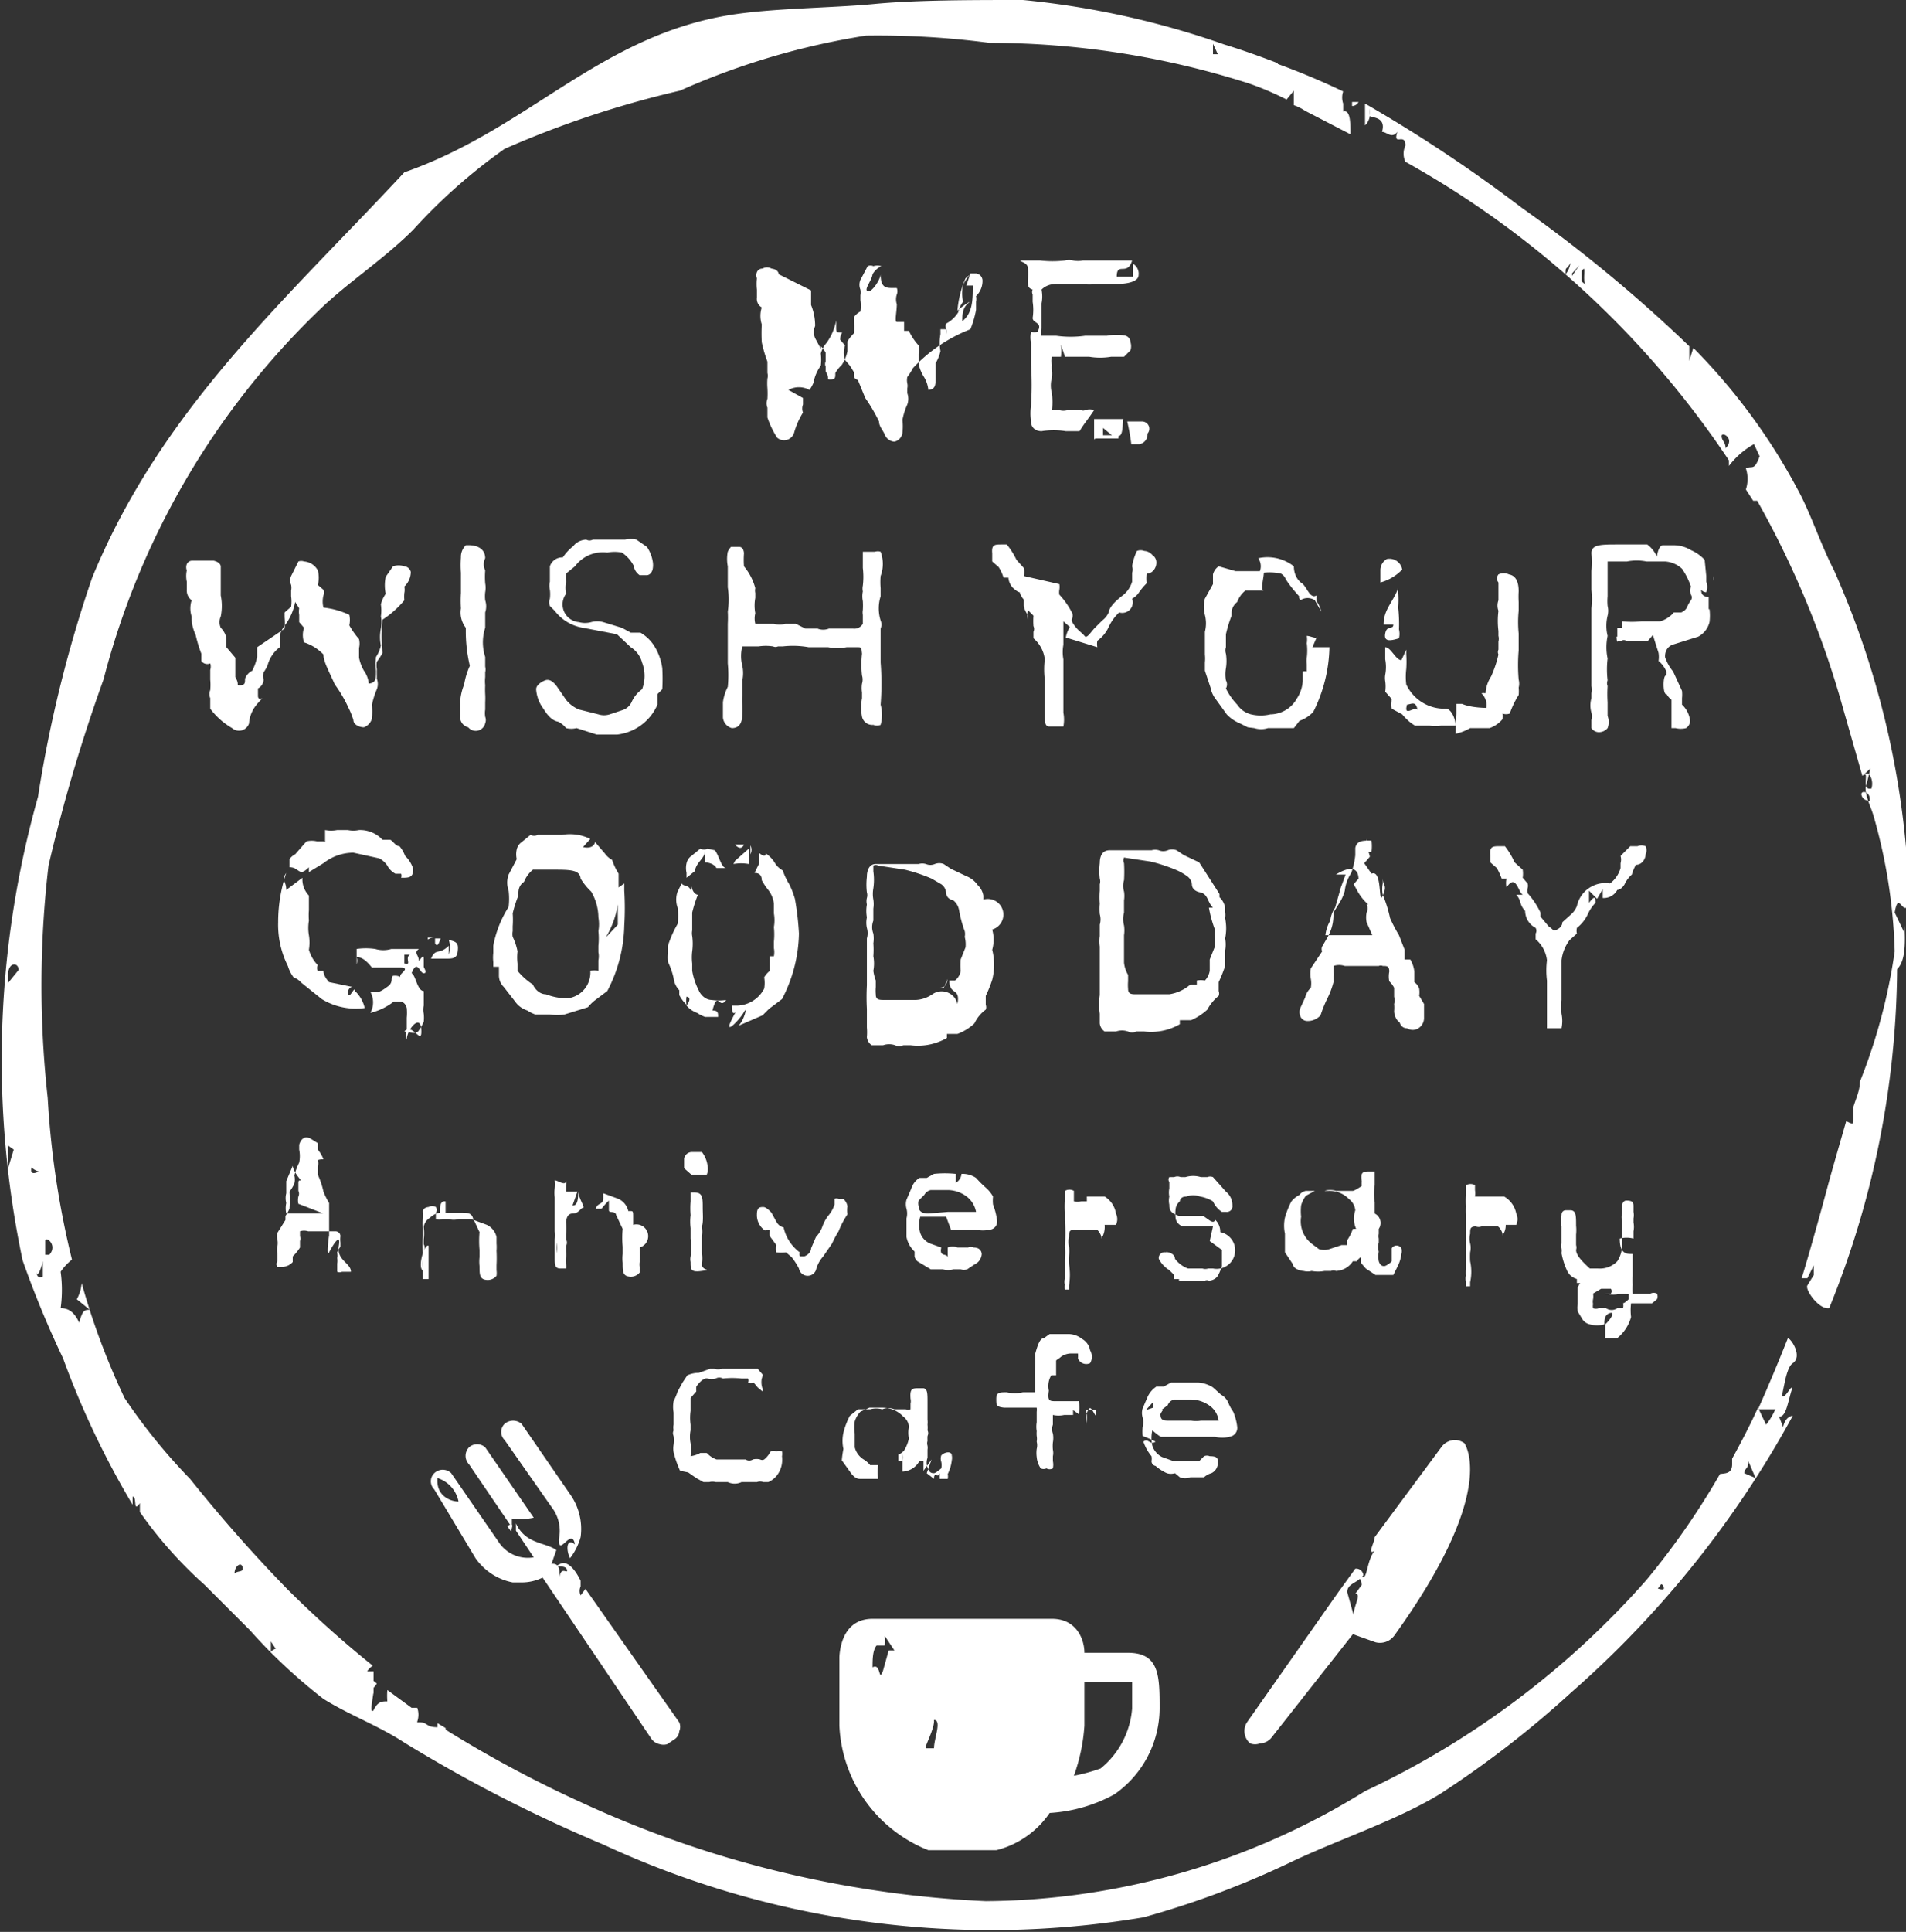 <svg xmlns="http://www.w3.org/2000/svg" viewBox="0 0 23.57 23.88"><rect x="0" y="0" width="23.57" height="23.88" fill="#333333" stroke="none"/><defs><style>.cls-1{fill:#fff;}</style></defs><title>アセット 1</title><g id="レイヤー_2" data-name="レイヤー 2"><g id="レイヤー_1-2" data-name="レイヤー 1"><path class="cls-1" d="M9.63,3.39s0-.06-.09-.07a.11.11,0,0,0-.11,0c-.07,0-.09.07-.07.12a.63.63,0,0,0,0,.14s0,0,0,.1a.12.12,0,0,0,.06.12.34.34,0,0,0,0,.21,2,2,0,0,0,0,.22,1.67,1.67,0,0,0,.07.24s0,0,0,.09,0,0,0,.05a.13.13,0,0,1,0,.07.74.74,0,0,0,0,.12,1.05,1.05,0,0,1,0,.13.15.15,0,0,0,0,.11l0,.12a1.1,1.1,0,0,0,.12.25.13.13,0,0,0,.21-.06.94.94,0,0,1,.11-.25.14.14,0,0,1,0-.1s0,0,0-.08h0l-.18-.1v0a.27.27,0,0,1,.26,0l0,0a.44.44,0,0,0,.05-.09.51.51,0,0,1,.09-.21.61.61,0,0,0,0-.15.33.33,0,0,1,.07-.13.68.68,0,0,0,.12-.28s0,0,0,.07,0,.08.05.08,0,0,0,.09l.06.07a.28.28,0,0,0,0,.18l.06.07h0l.05.08s0,0,0,0h0v0c0,.08,0,.07.05.1l0,0,.09.22a2.06,2.06,0,0,1,.17.29c0,.06.05.11.07.16a.14.14,0,0,0,.12.09h0a.13.13,0,0,0,.1-.11.75.75,0,0,0,0-.16.82.82,0,0,1,.06-.19.21.21,0,0,0,0-.14l0-.06a.14.14,0,0,0,0-.06.19.19,0,0,1,0-.08.72.72,0,0,0,.07-.11A1.92,1.92,0,0,1,12,4.07a1.21,1.21,0,0,0,.07-.24l0-.1a.17.17,0,0,0,0-.07.26.26,0,0,0,.08-.19.09.09,0,0,0-.08-.09H12l-.05.15s.06,0,.08,0,0,0,0,0,0,0,0,0c0,.17,0,.34-.13.44,0-.07,0-.16.07-.22s-.09.05-.13.09a1.27,1.27,0,0,1,.1-.4L12,3.39l0,0a.55.55,0,0,0-.09.13.48.48,0,0,0,0,.21.31.31,0,0,0-.06.13A.39.39,0,0,1,11.7,4a.07.07,0,0,0,0,.06.2.2,0,0,1,0,.07l0-.06,0,0-.07,0s0,0,0,.06a.56.56,0,0,0,0,.21.53.53,0,0,1-.06.15s0,.07,0,.17,0,.15-.09.16a.38.38,0,0,0-.06-.17.51.51,0,0,1-.06-.15l0-.06s0,0,0-.07a.22.22,0,0,0,0-.1.7.7,0,0,1-.12-.18v0s0,0-.06,0l0-.11s-.06,0-.09,0,0-.13,0-.22a.19.19,0,0,1,0-.12.11.11,0,0,0,0-.08l-.05,0c-.08,0-.15,0-.15-.17,0,.06-.11.23-.16.21s.05-.13.06-.21a.24.24,0,0,1,.11-.1.17.17,0,0,0-.1,0,.08.08,0,0,0-.07,0l-.09.17a.16.16,0,0,0,0,.12.2.2,0,0,1,0,.07l0,.06a.5.5,0,0,1,0,.14.23.23,0,0,0-.08.07s0,.05,0,.06l0,0a.82.82,0,0,1,0,.14.49.49,0,0,0-.08.1s0,.07,0,.12a.47.47,0,0,1-.07.17.49.49,0,0,0-.08.1c0,.06,0,.08-.06.08s0,0-.06-.1l0-.06a.07.07,0,0,1,0-.06c0-.07,0-.11,0-.11a.33.33,0,0,0-.06-.08V4.31l-.07-.13a.19.19,0,0,1,0-.15.68.68,0,0,0-.05-.26c0-.09,0-.15,0-.18s0,0,0,0a.11.11,0,0,0,0,0Z"/><path class="cls-1" d="M23.55,11.41l0,.07c0-.06,0-.11,0-.06s0,.06,0,.11l-.12-.25c.05-.29.1.07.18-.11,0,0,0,0,0,0a10.79,10.79,0,0,0-.93-4.12c-.17-.33-.29-.71-.45-1a7.48,7.48,0,0,0-1.29-1.75l-.05.16s0-.12,0-.18a17.9,17.9,0,0,0-2.07-1.71,18.14,18.14,0,0,0-1.94-1.29c0,.09,0,.21,0,.27a.2.2,0,0,0,.06-.12.51.51,0,0,1,0-.09s0,.06,0,.09.21,0,.15.2c.06,0,.12.09.19,0-.06.19.1,0,.1.17a.23.23,0,0,0,0,.2,11.58,11.58,0,0,1,4,3.69v0l0,.07h0a1,1,0,0,1,.31-.27l.07.15c-.07.19-.09.11-.17.15a.42.42,0,0,1,0,.26l.09.14.05,0h0a11.48,11.48,0,0,1,1.06,2.56l.24.84.1-.09-.06.24c0,.12.07.24.1.35h0v0a6.72,6.72,0,0,1,.26,1.67A7,7,0,0,1,23,13.37v0s0,0,0,0v0h0c0,.11-.05.21-.08.31l0,.18c0,.06-.07,0-.09,0-.08.28-.16.55-.23.81s-.21.77-.32,1.13l.07,0,.08-.16,0,.12s-.05.08-.08.13.14.3.27.28l0,0a11.3,11.3,0,0,0,.84-4.19C23.57,11.87,23.56,11.64,23.55,11.41Zm-4.19-8c0-.14,0-.05.06-.16A.28.28,0,0,1,19.36,3.39Zm.08,0,0-.1v.07l.09-.1Zm.12.07,0-.05,0-.08c.07-.1,0,.11.05.17Zm1.78,2.07c0-.09-.05-.1-.05-.16S21.46,5.42,21.34,5.54ZM23.12,9.9s-.08,0-.1-.07S23.14,9.78,23.12,9.9Zm0-.15c-.1,0,0-.24-.08-.16C23.11,9.49,23.18,9.66,23.14,9.75Z"/><path class="cls-1" d="M16.8,1.26l-.08,0,0,.05A.09.09,0,0,0,16.8,1.26Z"/><path class="cls-1" d="M6.1,11.69v.09a.49.49,0,0,0,0,.11l0,.06v0l.07,0v0h0l0,.1a.2.2,0,0,0,.06.15l.14.18a.29.29,0,0,0,.15.11.46.46,0,0,0,.1.05l.18,0a.65.65,0,0,0,.18,0l.29-.09a.59.59,0,0,1,.08-.08l.16-.12a1.81,1.81,0,0,0,.21-.81,3.52,3.52,0,0,0,0-.43l0-.09-.07.05,0-.1,0,0,0-.07a.8.8,0,0,1-.08-.17.28.28,0,0,1-.09-.08l-.12-.14,0,.09v-.11h0c0,.08-.08.1-.15.08l.09-.1h0a.57.57,0,0,0-.35-.05l-.19,0-.11,0a.1.1,0,0,1-.09,0l-.11.09a.15.15,0,0,0-.06.09.27.27,0,0,0,0,.12l-.1.19a.29.29,0,0,0,0,.2.88.88,0,0,1,0,.2A1.36,1.36,0,0,0,6.1,11.69Zm1.54-.51c0,.08,0,.19,0,.25l-.15.16A1.13,1.13,0,0,0,7.64,11.18Zm-1.3.4a.19.19,0,0,1,0-.07s0,0,0-.06a1.1,1.1,0,0,0,0-.16,1.63,1.63,0,0,1,.07-.22c0-.06,0-.12.07-.17a.37.37,0,0,1,.11-.15l.13,0,.11,0c.22,0,.34,0,.35.11a.77.77,0,0,0,.13.16.64.64,0,0,1,.09.32.48.48,0,0,1,0,.17.87.87,0,0,1,0,.18l0,.08a.25.25,0,0,1,0,.1s0,0,0,0V12A.3.3,0,0,0,7.3,12a.32.32,0,0,1-.28.34v0H7a.74.74,0,0,1-.25-.05c-.08,0-.14-.07-.16-.12A.83.83,0,0,1,6.4,12s0-.07,0-.09a.63.63,0,0,1,0-.15h0A.72.72,0,0,0,6.34,11.58Z"/><path class="cls-1" d="M13.39,4.42h0Z"/><path class="cls-1" d="M12.71,3.31a.76.76,0,0,1,0,.15c0,.07,0,.1.06.12s0,0,0,0a.07.07,0,0,0,0,.06l0,.09a.66.66,0,0,1,0,.2c0,.07.13.05.06.17a.12.12,0,0,1-.08,0,.33.33,0,0,0,0,.14c0,.15,0,.23,0,.27a4,4,0,0,1,0,.5.67.67,0,0,0,0,.2c0,.08.06.12.13.12a.92.92,0,0,1,.3,0h.17c.06-.1.1-.14.18-.26a.16.16,0,0,0-.11,0,.06.06,0,0,1-.05,0l-.08,0-.09,0a.18.18,0,0,1-.1,0c-.06,0-.09,0-.09,0a1,1,0,0,0,0-.2.37.37,0,0,1,0-.21s0,0,0,0a.45.45,0,0,0,0-.08.2.2,0,0,1,0-.07.14.14,0,0,1,0-.1l.11,0h0a.76.76,0,0,0,0-.15l.05.15,0-.11a.49.49,0,0,0,0,.11h.13l.17,0a.82.82,0,0,0,.27,0s.07,0,.16,0l.08-.08a.17.17,0,0,0,0-.1s0-.06-.06-.08a.59.59,0,0,0-.23,0h-.27a1.27,1.27,0,0,1-.36,0h-.1s-.07,0-.08,0,0-.06,0-.1,0-.08,0-.15,0-.12,0-.15a.43.43,0,0,0,0-.17.06.06,0,0,1,0,0s.06-.07.18-.07h.22c.05,0,.09,0,.1,0l.06,0a.07.07,0,0,0,.06,0l.18,0c.09,0,.14,0,.15,0s0,0,0,0,.25,0,.25-.11a.14.14,0,0,0-.07-.14v.16s-.11,0-.14,0v0h-.06v0h0c0-.19.13,0,.19-.2h-.21l-.14,0-.13,0-.13,0a.3.3,0,0,1-.12,0,.19.19,0,0,0-.1,0,1.32,1.32,0,0,1-.31,0s-.05,0-.19,0S12.71,3.23,12.71,3.31Z"/><path class="cls-1" d="M13.55,5.42l.15,0h.13V5.39c.06,0,.05-.14.06-.21h-.36c0,.1,0,.18,0,.25Zm.09-.13.11.09-.11,0Z"/><path class="cls-1" d="M14.12,5.21l-.07,0h-.11a2.74,2.74,0,0,1,.05.28l.1,0a.12.12,0,0,0,.1-.13A.09.09,0,0,0,14.12,5.21Z"/><path class="cls-1" d="M12.66,7.12a.22.22,0,0,0,0-.1l-.09-.1a.93.93,0,0,0-.12-.19l-.06,0c-.09,0-.13,0-.12.11l0,.1.08.07a.53.53,0,0,1,.06.13l.06,0a.09.09,0,0,1,0,0,.21.21,0,0,0,.05.12s.06.06.09.06a.21.21,0,0,0,.05.09l0,.08a.27.27,0,0,0,.05.11.05.05,0,0,1,0,0s0,0,0,.06a.37.37,0,0,1,0-.12l.07.07a.89.89,0,0,0,0,.13l0,0v0l0,0a.08.08,0,0,1,0,.07s0,.07,0,.08a.4.4,0,0,1,.14.26,1,1,0,0,0,0,.25c0,.08,0,.2,0,.37s0,.2.05.21h.1c.05,0,.08,0,.08,0a.45.45,0,0,0,0-.17s0-.1,0-.17,0-.24,0-.26,0-.13,0-.23a.49.49,0,0,1,0-.18s0-.21,0-.29l.08.07a.39.39,0,0,0-.05.13h0L13.57,8a.22.22,0,0,1,0-.08l0,0a.42.42,0,0,0,.14-.17.59.59,0,0,1,.13-.18A.13.13,0,0,0,14,7.4a.23.23,0,0,0,.08-.07.77.77,0,0,1,.1-.12.51.51,0,0,1,0-.12c.08,0,.12-.08.12-.13a.11.11,0,0,0-.05-.1.14.14,0,0,0-.1-.05.12.12,0,0,0-.09,0A.66.66,0,0,0,14,7a.12.12,0,0,1,0,.08s0,0,0,0a0,0,0,0,1,0,.05l0,0s0,0,0,.06a.34.34,0,0,1-.13.18c-.1.08-.15.14-.16.2a.25.25,0,0,1-.08.1l-.1.1c-.05.06-.08.1-.1.1s0,0-.07-.06a.44.44,0,0,1-.1-.12,0,0,0,0,1,0,0,0,0,0,0,0,0,0,.05.05,0,0,1,0-.05.08.08,0,0,0,0-.06,1,1,0,0,0-.16-.23.16.16,0,0,1,0-.06.21.21,0,0,0,0-.07Z"/><path class="cls-1" d="M9.2,10.44H9.09s0,0,0,0S9.16,10.53,9.2,10.44Z"/><path class="cls-1" d="M9.07,10.68a.53.53,0,0,1,.19,0l0-.19-.17.15Z"/><path class="cls-1" d="M9.28,10.45h0l0,.11A.12.12,0,0,0,9.28,10.45Z"/><path class="cls-1" d="M8.75,10.49v0l0,0a.1.1,0,0,1-.09,0l-.11.09a.15.15,0,0,0-.06.09.27.27,0,0,0,0,.12l0,.06.1-.08v-.13l0,.16c0-.14.13-.18.13-.29s0,0,0,.05l0-.06,0,.16s.1,0,.14.07l.12,0,0,0c-.06,0-.09-.16-.14-.22Z"/><path class="cls-1" d="M9.43,12.55l.08-.08.16-.12a1.81,1.81,0,0,0,.21-.81,3.52,3.52,0,0,0-.05-.43,1.08,1.08,0,0,0-.07-.18.8.8,0,0,1-.08-.17.28.28,0,0,1-.09-.08.37.37,0,0,0-.12-.13s0,0,0,0v0c0,.06-.08,0-.07,0s0,0,.06,0l-.07,0h0s0,0,0,0h0c0,.11,0,.14,0,.12l-.06.12q.09,0,.09.09A.77.77,0,0,0,9.5,11a.34.34,0,0,1,.07.17s0,0,0,.12h0v0a.48.48,0,0,1,0,.17.87.87,0,0,1,0,.18l0,.08a.25.25,0,0,1,0,.1s0,0-.05,0V12a.3.3,0,0,0-.07.08.42.42,0,0,1,0,.14.39.39,0,0,1-.33.21H9.05c0,.22.11-.05,0,.17s.1,0,.15-.09,0,.11-.07.17Z"/><path class="cls-1" d="M8.26,11.69v.09a.49.49,0,0,0,0,.11.88.88,0,0,1,.07.2.26.26,0,0,0,.07.15l0,.06h0s0,0,0-.06,0,.06,0,.06h0a.47.47,0,0,0,.09.12h0a.31.31,0,0,1,0-.1s.08,0,0,.11h0a.31.31,0,0,0,.13.09.46.46,0,0,0,.1.05h.16c0-.05,0-.08-.07-.08.07-.26.08,0,.17-.13a.58.58,0,0,1-.18,0c-.08,0-.14-.07-.16-.12A.83.83,0,0,1,8.56,12s0-.07,0-.09a.63.63,0,0,1,0-.15h0a.72.72,0,0,0,0-.19.19.19,0,0,1,0-.07l0-.06s0-.09,0-.16a1.63,1.63,0,0,1,.07-.22v0s-.06,0-.08-.11l0,.12c0-.15-.09-.1-.12-.15l-.05.1a.29.29,0,0,0,0,.2.88.88,0,0,1,0,.2A1.36,1.36,0,0,0,8.26,11.69Z"/><path class="cls-1" d="M11.67,12.21l-.07,0v0c.05,0,.1,0,.12-.11h0Z"/><path class="cls-1" d="M12.16,11.12s0,0,0,0,0,0,0,0,0,0,0-.05l0,0a.08.08,0,0,0,0,0l0,0a.23.23,0,0,0-.07-.13.31.31,0,0,0-.14-.11l-.19-.09-.09-.06a.15.15,0,0,0-.11,0,.14.14,0,0,1-.11,0,.16.16,0,0,0-.09,0l-.27,0-.26,0c-.07,0-.11.06-.11.16a.81.81,0,0,0,0,.19.12.12,0,0,1,0,.07.17.17,0,0,0,0,.08.46.46,0,0,0,0,.16.31.31,0,0,0,0,.13.23.23,0,0,1,0,.13c0,.09,0,.14,0,.14v.13l0,.09s0,0,0,.09,0,.12,0,.13a2.74,2.74,0,0,0,0,.29v.23a.68.68,0,0,1,0,.12.14.14,0,0,0,.06.1h.14a.23.23,0,0,1,.15,0,.11.11,0,0,0,.1,0l.09,0a.72.72,0,0,0,.45-.09s0,0,0-.05h.13a.63.63,0,0,0,.21-.13.44.44,0,0,1,.14-.17.08.08,0,0,0,0-.06,0,0,0,0,1,0-.06l0-.05a1.62,1.62,0,0,0,.08-.2.76.76,0,0,0,0-.37.46.46,0,0,0,0-.25A.11.11,0,0,0,12.16,11.12Zm-.22.59-.06.15a.78.78,0,0,0,0,.14.19.19,0,0,1-.07.12l-.07,0c0,.19.14.08.1.29a.2.2,0,0,0-.31-.12v0a.4.4,0,0,1-.2.07l-.39,0c-.07,0-.11,0-.11-.07a.51.51,0,0,1,0-.09l0-.08A.57.57,0,0,1,10.8,12a.48.48,0,0,0,0-.18,1.1,1.1,0,0,0,0-.16.41.41,0,0,0,0-.12.22.22,0,0,1,0-.16c0-.09,0-.13,0-.15a.36.36,0,0,0,0-.11.39.39,0,0,1,0-.14.73.73,0,0,0,0-.21V10.7a.06.06,0,0,1,.06,0l.33.05a2.08,2.08,0,0,1,.33.11l.12.07a.14.14,0,0,1,.06.11s0,.07.09.09a.2.2,0,0,1,.07.12,1.48,1.48,0,0,0,.07.26.15.15,0,0,1,0,.07A.37.37,0,0,1,11.94,11.71Z"/><path class="cls-1" d="M9.72,15.48s0,0,.07.06a.85.85,0,0,1,.09.14.11.11,0,0,0,.11.09.11.11,0,0,0,.1-.07.4.4,0,0,1,.09-.17l.11-.16a1.2,1.2,0,0,1,.08-.15,1.08,1.08,0,0,1,.11-.21l0,0a.34.34,0,0,1,0-.1.05.05,0,0,0,0,0,.16.16,0,0,0-.05-.09l-.06,0a.05.05,0,0,0-.05,0s0,.06,0,.07,0,0,0,0h0a.42.42,0,0,1-.08.14.5.5,0,0,0-.07.13.36.36,0,0,1-.08.13l-.06.14c0,.06-.07.1-.09.1s0,0-.05,0l0,0a.08.08,0,0,1,0-.05s0,0,0,0a.52.52,0,0,1-.2-.31h0v0h0s-.05,0-.09-.07l-.06-.11s-.06-.07-.1-.07-.08,0-.08.09a.23.23,0,0,0,.1.2.07.07,0,0,1,.06,0,.23.23,0,0,0,0,.07l.08.11,0,0,0,0a.25.25,0,0,0,0,.09A.49.49,0,0,0,9.72,15.48Z"/><path class="cls-1" d="M14.83,10.66l-.19-.09-.09-.06a.15.15,0,0,0-.11,0,.14.14,0,0,1-.11,0,.16.16,0,0,0-.09,0l-.27,0-.25,0c-.08,0-.12.06-.12.16a.81.81,0,0,0,0,.19.12.12,0,0,1,0,.07l0,.08a1,1,0,0,0,0,.16.72.72,0,0,0,0,.13.23.23,0,0,1,0,.13v.14a.49.49,0,0,0,0,.13l0,.09s0,0,0,.09,0,.12,0,.13,0,.16,0,.29a.84.84,0,0,0,0,.23v.12a.14.14,0,0,0,.06.1h.14a.23.23,0,0,1,.15,0,.11.11,0,0,0,.1,0l.1,0a.71.71,0,0,0,.44-.09l0-.05h.14a.73.73,0,0,0,.2-.13.55.55,0,0,1,.14-.17.08.08,0,0,0,0-.06s0-.05,0-.06,0,0,0-.05a1.62,1.62,0,0,0,.08-.2s0-.07,0-.11,0,0,0-.08,0,0,0,0v0s0,0,0,0a.4.4,0,0,0,0-.15.61.61,0,0,0,0-.25.25.25,0,0,0,0-.08s0,0,0,0,0,0,0,0,0,0,0-.05a0,0,0,0,1,0,0,.05.05,0,0,0,0,0l0,0a.23.23,0,0,0-.07-.13l0,0s0,0,0,.07,0,0,0,.06a.18.18,0,0,0,0-.06c0-.06,0-.07,0-.11Zm.12.56a1.48,1.48,0,0,0,.07.26.14.14,0,0,1,0,.07.41.41,0,0,1,0,.16l-.06.15c0,.05,0,.1,0,.14a.23.23,0,0,1-.06.12.26.26,0,0,0-.1,0l0,.05-.08,0a.52.52,0,0,1-.26.12l-.4,0c-.07,0-.11,0-.11-.07a.51.51,0,0,1,0-.09l0-.08a.37.37,0,0,1-.05-.15s0-.09,0-.18,0-.09,0-.16a.41.41,0,0,0,0-.12.3.3,0,0,1,0-.16c0-.09,0-.13,0-.15a.36.36,0,0,0,0-.11.23.23,0,0,1,0-.14,1.77,1.77,0,0,0,0-.21.08.08,0,0,1,0-.07s0,0,0,0l.33.05a2.08,2.08,0,0,1,.33.11.75.75,0,0,1,.12.07.14.14,0,0,1,.06.11s0,.07.1.09S14.93,11.15,15,11.22Z"/><path class="cls-1" d="M11.76,15.2h.06l.13,0h.12a.39.39,0,0,0,.17,0,.1.1,0,0,0,.09-.11.8.8,0,0,0-.05-.2.46.46,0,0,1,0-.1.44.44,0,0,0-.09-.11,1.29,1.29,0,0,1-.12-.12.3.3,0,0,0-.18-.05h0a.14.14,0,0,1-.07.11l0-.11a1.32,1.32,0,0,0-.27,0l-.09.05-.09,0a.24.24,0,0,0-.1.13l-.06.14a.2.2,0,0,0,0,.11.23.23,0,0,1,0,.12s0,.1,0,.23a.33.33,0,0,0,.1.18s0,0,0,.06a.1.1,0,0,0,.05.07l.15.09h.1l.05,0a.23.23,0,0,0,.13,0s0,0,0,0h.09a.13.13,0,0,0,.08,0l.09-.06h0l0,0a.15.15,0,0,0,.09-.13s0-.08-.1-.08a.1.1,0,0,0-.07,0l-.06,0,0,0s-.05,0-.07,0a.16.16,0,0,0-.12,0s0,0,0,.13c0-.07-.11,0-.08-.13h0l0,0-.14-.05a.22.22,0,0,1-.12-.13.36.36,0,0,1,0-.2s0,0,0,0l.06,0h.19v0l0,0h.07v0Zm-.28-.2q-.12,0-.12-.09a.13.13,0,0,1,0-.07l.07-.07a.12.12,0,0,1,.08-.06l.1,0h.12a.4.4,0,0,1,.21.07.31.31,0,0,1,.13.2s0,0,0,0l0,0h-.22c-.07,0-.11,0-.13,0Z"/><path class="cls-1" d="M13.66,15.14c.07,0,.12,0,.14,0a.16.16,0,0,0,0-.14.3.3,0,0,0-.14-.21l-.08,0s0,0,0,0h-.14s0,0,0,.06l-.07,0a.18.18,0,0,1-.09,0s0,0,0,0l0,0s0,0,0,0l0,.08s0-.14,0-.21,0,0,0,0h0s0,0,0,0l0,0v0s0,0,0,0a.11.11,0,0,0-.11,0s0,.06,0,.13a.72.72,0,0,0,0,.13v.1a2.73,2.73,0,0,1,0,.32,1.16,1.16,0,0,1,0,.17v.24a.09.09,0,0,0,0,.07.15.15,0,0,0,0,.06l.05,0s0,0,0,0a0,0,0,0,0,0,0v-.05a.84.84,0,0,0,0-.26.06.06,0,0,1,0,0,.89.89,0,0,1,0-.11.54.54,0,0,0,0-.11.24.24,0,0,1,0-.12c0-.06,0-.09.07-.09a.11.11,0,0,0,.07,0l.07,0c.06,0,.11,0,.13,0s.07.08.06.11A.27.27,0,0,0,13.66,15.14Z"/><path class="cls-1" d="M16.13,7.54h0v0Z"/><path class="cls-1" d="M15.51,9a.28.28,0,0,0,.17,0L16,9l.07-.09a.43.43,0,0,0,.17-.11,1.85,1.85,0,0,0,.2-.8l-.21,0,.06-.14c0,.05-.08,0-.13,0a.28.28,0,0,1,0,.09.74.74,0,0,1,0,.18.34.34,0,0,0,0,.08s0,.05,0,.09a.1.1,0,0,0-.05,0v.12l0,0a.44.44,0,0,1-.07.21h0a.38.38,0,0,1-.33.2.52.52,0,0,1-.24,0,.29.29,0,0,1-.17-.12.8.8,0,0,1-.14-.2.1.1,0,0,0,0-.1.42.42,0,0,1,0-.15h0a.58.58,0,0,0,0-.18.12.12,0,0,1,0-.08l0,0s0-.09,0-.16a1.64,1.64,0,0,1,.07-.23c0-.06,0-.11.07-.17a.32.32,0,0,1,.1-.14l.14,0,.09,0c-.05,0,0-.15,0-.24h-.14l-.11,0h-.1L15.07,7A.17.17,0,0,0,15,7.1l0,.12-.1.18a.38.38,0,0,0,0,.2.42.42,0,0,1,0,.21v.28a.46.46,0,0,1,0,.1v.1l.07.21a.34.34,0,0,0,.07.15l.13.18a.46.46,0,0,0,.16.11l.1.05Zm-.6-.95V7.84h0Z"/><path class="cls-1" d="M15.56,7.09h0a.66.66,0,0,1,.28,0v0a.13.13,0,0,1,.06.07s.05.08.13.17,0,0,.05.09a.16.16,0,0,1,.18,0l0,0,.08.14,0,0a.38.38,0,0,0-.06-.13l0-.07c-.08.05-.12-.11-.18-.15S16,7.09,16,7a.53.53,0,0,0-.44-.1s.07.09,0,.2Z"/><path class="cls-1" d="M17.94,8.81s.07,0,.12,0h-.12Z"/><path class="cls-1" d="M17.15,6.91h0a.16.16,0,0,0-.08.13v.08s0,0,0,.08a.59.59,0,0,0,.27-.16,0,0,0,0,0,0,0A.16.16,0,0,0,17.15,6.91Z"/><path class="cls-1" d="M17.29,7.51a1.19,1.19,0,0,0,0-.19s0,0,0-.05h0a0,0,0,0,1,0,0c-.06.17-.18.26-.18.45h.12c0,.07-.08,0-.1.11s.07.09.17.06,0,0,0,0a.23.23,0,0,0,0-.11A1.8,1.8,0,0,0,17.29,7.51Z"/><path class="cls-1" d="M17.39,8.46a.78.78,0,0,1,0-.19,1.3,1.3,0,0,0,0-.18s0,0,0-.06l-.06.13c-.07,0-.13-.16-.2-.16V8h0l0,.15a.5.5,0,0,1,0,.19.25.25,0,0,0,0,.08.46.46,0,0,1,0,.13l.08.09a.41.41,0,0,0,0,.08.33.33,0,0,0,0-.06.33.33,0,0,0,0,.1h0l.13.07s.07.09.16.14l0,0,0,0h0l.18,0a.43.43,0,0,0,.14,0H18c0-.09-.06-.22-.13-.21v0A.52.52,0,0,1,17.39,8.46Zm0,.25c.06,0,.12-.06.14.07C17.51,8.71,17.35,8.88,17.4,8.71Z"/><path class="cls-1" d="M18.18,9h.15l.09,0a.36.36,0,0,0,.16-.11l0,0a.35.35,0,0,0,0-.07.13.13,0,0,0,.09,0,1.13,1.13,0,0,1,.11-.23.46.46,0,0,0,0-.09.2.2,0,0,0,0-.1,2.09,2.09,0,0,1,0-.36l0-.21s0,0,0,0a.1.1,0,0,0,0,0,1.41,1.41,0,0,1,0-.28s0-.06,0-.11a1.05,1.05,0,0,1,0-.13q0-.19-.12-.21a.15.15,0,0,0-.13,0,.08.08,0,0,0,0,.1v.22s0,0,0,0,0,0,0,0a.19.19,0,0,0,0,.13,1,1,0,0,0,0,.25,0,0,0,0,1,0,.06.14.14,0,0,1,0,.07l0,.1s0,0,0,0a.07.07,0,0,0,0,.06l0,0a.08.08,0,0,1,0,0,1.38,1.38,0,0,1-.09.27.44.44,0,0,0-.07.21.1.1,0,0,0-.05,0,.2.2,0,0,1,.06.18s-.19,0-.3-.05l-.07,0h0c0,.08,0,.11,0,.12L18,9.07A.62.62,0,0,0,18.18,9Z"/><path class="cls-1" d="M16.9,10.48l0-.11a.1.1,0,0,0,0,0,.32.32,0,0,0,0,.13h0l0,.12a.53.53,0,0,1,0-.13h0a.42.42,0,0,0,0,.16s0-.09,0-.12l.06,0h0a.53.53,0,0,0,0-.14c-.11,0-.18,0-.2.09l0,0s0,0,0,0,0,0,0,.09a.91.91,0,0,1-.05.22.49.49,0,0,0-.08.22.53.53,0,0,1-.06.14l-.08.13c0,.07,0,.17-.07.3l-.07.12a.07.07,0,0,0,0,.06s0,0,0,0l-.14.21a.39.39,0,0,0,0,.13.31.31,0,0,1,0,.11.24.24,0,0,0-.07.12l-.06.13a.13.13,0,0,0,0,.1.09.09,0,0,0,.08.06.21.21,0,0,0,.17-.07,1.6,1.6,0,0,1,.08-.2,1,1,0,0,0,.08-.21l0-.07s0,0,0,0a.09.09,0,0,0,0-.05s0,0,0,0l0,0s0,0,0-.08a.22.22,0,0,1,.14,0l.15,0h.19l0,0,.11,0H17l.05,0h0a.06.06,0,0,1,.05,0c.05,0,.08,0,.08.07a.3.3,0,0,0,0,.12.28.28,0,0,1,.06.08c0,.06,0,.1,0,.11a.18.18,0,0,1,0,.09.51.51,0,0,1,0,.09s0,.09.07.14a.09.09,0,0,0,.09.07.13.13,0,0,0,.14,0,.15.15,0,0,0,.07-.12s0,0,0-.07,0-.1,0-.11l-.06-.1a.29.29,0,0,0,0-.09.16.16,0,0,0-.06-.08s0-.05,0-.13a.37.37,0,0,0-.05-.15v0l-.07,0s0-.09,0-.12l-.07-.18a1.9,1.9,0,0,1-.11-.21,1.7,1.7,0,0,0-.09-.29.34.34,0,0,1,0-.14l0-.07c0,.11.06.08,0,.22s0-.33-.14-.27v0s-.06-.09-.09-.13l.07-.08A.37.37,0,0,0,16.9,10.48Zm0,.7a.11.11,0,0,1,0,.1.29.29,0,0,0,0,.12l.07.16s0,0,0,0h-.42l-.08,0-.08,0a.46.46,0,0,1,.06-.18.35.35,0,0,1,.06-.16l.06-.21h0V11l0,0,.07-.19h-.12c.1-.06.27-.14.28.05l-.06.07,0,0s0,0,.05.09A.6.6,0,0,0,16.92,11.18Z"/><path class="cls-1" d="M19.5,11.2a.28.28,0,0,1-.08.11l-.1.09c0,.07-.08.1-.1.1s0,0-.07-.05l-.1-.12s0,0,0,0a.05.05,0,0,0,0,0,0,0,0,0,1,0-.05.08.08,0,0,0,0,0,1,1,0,0,0-.16-.24.16.16,0,0,1,0-.06.09.09,0,0,0,0-.06l-.06-.07a.33.33,0,0,0,0-.1l-.1-.09a.94.94,0,0,0-.12-.2h-.06c-.09,0-.13,0-.12.11l0,.09.08.07a.87.87,0,0,1,.06.13l.06,0a.09.09,0,0,1,0,0,.25.25,0,0,0,0,.11c.13-.2.15.12.22.09l-.1,0,0,0a.21.21,0,0,1,.05.09.24.24,0,0,0,.06.11s0,0,0,0a.24.24,0,0,0,.13.21.07.07,0,0,1,0,.07s0,.06,0,.07a.4.4,0,0,1,.14.26,1,1,0,0,0,0,.25c0,.08,0,.21,0,.37s0,.2,0,.22h.18a.45.45,0,0,0,0-.18,1.08,1.08,0,0,1,0-.17c0-.15,0-.24,0-.26s0-.13,0-.23a.51.51,0,0,1,.1-.25s0,0,.09-.08a.15.15,0,0,1,0-.07l0,0a.47.47,0,0,0,.14-.18.48.48,0,0,1,.09-.13c0-.05,0-.11-.08,0l0-.15.1.1.07-.12s0,0,0,.11A.19.19,0,0,0,20,11s.05,0,.09-.07a.36.36,0,0,1,.09-.12.51.51,0,0,1,.05-.12c.08,0,.12-.08.12-.13a.12.12,0,0,0,0-.1.13.13,0,0,0-.1,0l-.09,0-.12.12a.16.16,0,0,1,0,.09.05.05,0,0,0,0,0s0,0,0,0l0,0s0,0,0,.06a.36.36,0,0,1-.13.19A.36.36,0,0,0,19.5,11.2Z"/><path class="cls-1" d="M15,15.68l-.06,0a.11.11,0,0,1-.07,0l-.18,0a.36.36,0,0,1-.16-.12c0-.06-.08-.09-.12-.08a.07.07,0,0,0-.08.08s0,0,0,0a.35.35,0,0,0,.13.14l.06.06v0l0,.05.06,0a.31.31,0,0,0,0-.08s0,.05,0,.1h.27s0,0,0,0l.05,0a.06.06,0,0,1,.05,0s.07,0,.11-.06a.61.61,0,0,0,.05-.12l0,0a.08.08,0,0,0,0,0v-.09s0,0,0-.05a.11.11,0,0,1,0,0v-.06l-.15-.11L15,15.16s-.06,0-.06,0l-.08,0s-.07,0-.08,0h-.07l-.08,0a.13.13,0,0,1-.09-.09.43.43,0,0,1,0-.14.15.15,0,0,1,.05-.08s0-.06.08-.06a.25.25,0,0,1,.17,0,.46.46,0,0,1,.16.06.3.3,0,0,0,.11.13h.05a.07.07,0,0,0,.08-.08.21.21,0,0,0-.08-.17L15,14.55a.09.09,0,0,0-.07,0h-.08a.32.32,0,0,0-.19,0l-.06,0a.1.1,0,0,0-.08,0l-.06,0a.05.05,0,0,0,0,.06s0,0,0,0l0,0s0,0,0,.08a.25.25,0,0,0,0,.1.23.23,0,0,0,0,.1l0,0h0c0,.05,0,.1.12.14l.05,0,.07,0h.08s0,0,0,0h.1s0,0,.07.05.07,0,.08,0a.2.2,0,0,1,.06.15A.16.16,0,0,1,15,15.68Z"/><path class="cls-1" d="M18.62,15.14c.07,0,.11,0,.13,0a.16.16,0,0,0,0-.14.31.31,0,0,0-.15-.21l-.08,0s0,0,0,0h-.15l-.13,0s0,0,0,0l0,0s0,0,0,0a.28.28,0,0,0,0-.08s0,0,0-.06,0,0,0,0,0,0,0,0a.11.11,0,0,0-.11,0s0,.06,0,.13a.72.72,0,0,0,0,.13.77.77,0,0,0,0,.1v.17l0,0s0,.05,0,.06v.45a.38.38,0,0,0,0,.08.09.09,0,0,0,0,.07l0,.06.05,0s0,0,0,0a0,0,0,0,0,0,0v-.05a.61.61,0,0,0,0-.26.06.06,0,0,1,0,0,.89.89,0,0,1,0-.11.23.23,0,0,0,0-.11.24.24,0,0,1,0-.12c0-.06,0-.09.07-.09a.1.1,0,0,0,.07,0l.07,0c.07,0,.11,0,.13,0s.07.08.06.11A.21.21,0,0,0,18.62,15.14Z"/><path class="cls-1" d="M15.46,21.55a.17.17,0,0,0,.12,0,.19.19,0,0,0,.15-.08l1-1.27.28.1a.22.22,0,0,0,.23-.08c1.24-1.72.91-2.31.87-2.38A.21.21,0,0,0,18,17.8a.21.21,0,0,0-.17.08L17,19c0,.06-.1.23,0,.17-.1.11-.09.37-.16.32s0,.05,0,.1l-.08.11c.1,0-.08.23,0,.34l-.1-.36c0-.11.13-.11.2-.21a.09.09,0,0,0-.1-.08l-.13.18v0l-.08.11h0l-1.13,1.61A.2.2,0,0,0,15.46,21.55Z"/><path class="cls-1" d="M19.85,16.54h.06l0,0,0,0,.09,0a.51.51,0,0,0,.17-.26.68.68,0,0,1,0-.17h.12l.05,0h.09l.06-.05a.08.08,0,0,0,0-.07.09.09,0,0,0-.08,0h-.22a.45.45,0,0,1,0-.11.54.54,0,0,1,0-.11.08.08,0,0,0,0,0,.11.11,0,0,1,0,0V15.5c-.08,0-.16,0-.16-.19a.33.33,0,0,1,.17,0s0,0,0,0v-.09a.28.28,0,0,0,0-.11s0,0,0-.05a.19.19,0,0,0,0-.08s0,0,0-.06v0c0-.05,0-.08-.09-.08h0s-.05,0-.05.07,0,.08,0,.09a.14.14,0,0,0,0,.09v.1l0,.21a.38.38,0,0,1-.06.19.3.3,0,0,1-.24.09l-.1,0c-.11-.1-.17-.17-.17-.23a.08.08,0,0,0,0,0,0,0,0,0,1,0,0,.1.1,0,0,0,0-.06v-.13a.53.53,0,0,0,0-.11c0-.12,0-.18-.06-.19h-.07s-.05,0-.05.06a.66.66,0,0,0,0,.14l0,.06v.15a.18.18,0,0,0,0,.06.18.18,0,0,1,0,.06.9.9,0,0,0,.07.22.19.19,0,0,0,.12.1s0,0,0,0,0,.05,0,.05h0s0,0,0,0l0,0h0l.05,0h.18l.09,0h0s.06-.06.1,0v0a.08.08,0,0,1,0,.07.05.05,0,0,1,0,.06h0l-.08,0h0A.45.45,0,0,0,20,16a.36.36,0,0,1,.14,0v.06a.08.08,0,0,1,0,0s-.05.05-.07.05v0a.1.1,0,0,1,0,.06l-.07,0a.12.12,0,0,1-.14,0h-.09a.09.09,0,0,1-.07,0,.11.11,0,0,1,0-.05.14.14,0,0,1,0-.06.2.2,0,0,0,0-.07l.1-.06.09,0,.09,0h0a.44.44,0,0,1,0-.15h-.15l-.19,0a.23.23,0,0,0-.13.14l0,.05s0,0,0,.06v.09a.24.24,0,0,0,0,.09l.06.1a.15.15,0,0,0,.09.06.34.34,0,0,0,.18,0h0c0-.05,0-.12.07-.14s0,.09-.06.14Z"/><path class="cls-1" d="M22.11,16.54c-.12.3-.24.59-.37.88.06,0,.13,0,.22,0s.09-.49.21-.57S22.16,16.56,22.11,16.54Z"/><path class="cls-1" d="M22.16,17.17c0-.09-.13.24-.14,0a.85.85,0,0,1-.18.44l-.1-.21c-.1.22-.21.43-.32.63l0,.07c0,.12-.09.11-.15.12a9.33,9.33,0,0,1-.91,1.31,10.69,10.69,0,0,1-3.48,2.61,9,9,0,0,1-4.69,1.36,13.35,13.35,0,0,1-5-1.22,14.68,14.68,0,0,1-1.68-.9l0,.07a.27.27,0,0,0,0-.09l-.1-.06h0v.05c-.16,0-.11-.07-.25-.06l0-.14,0,0a.89.89,0,0,0,0,.13.26.26,0,0,0,0-.17l-.07,0s0,0,0,0v0l-.3-.22a.89.89,0,0,0,0,.14c-.06,0-.12,0-.17.11h0c-.06.06,0-.18,0-.25s0,0,0,0a.11.11,0,0,0,0,.05,0,0,0,0,1,0-.05c0-.08,0-.19,0-.16v-.07l-.08,0a.22.22,0,0,1,.07-.07,13.3,13.3,0,0,1-1.05-.94l0,0v0c-.41-.42-.81-.87-1.21-1.37a7.13,7.13,0,0,1-.81-1,8.86,8.86,0,0,1-.53-1.42.49.49,0,0,1-.06.2l.16.13c-.06,0-.09,0-.13.16-.06-.13-.13-.18-.23-.18a1.64,1.64,0,0,0,0-.45.67.67,0,0,1,.14-.15,11,11,0,0,1-.3-2h0A12.66,12.66,0,0,1,.6,10.7a20.62,20.62,0,0,1,.68-2.3A9.72,9.72,0,0,1,3.94,3.84c.36-.35.8-.63,1.17-1a6.91,6.91,0,0,1,1.13-1,12.27,12.27,0,0,1,2.17-.72,9.11,9.11,0,0,1,2.3-.68,10.57,10.57,0,0,1,1.53.09,10.54,10.54,0,0,1,3.2.5,3.67,3.67,0,0,1,.47.2L16,1.12v.15L16,1.3a.61.61,0,0,1,.14.07h0l.56.29c0-.14,0-.31-.09-.28l0,.15,0-.25,0,0a.23.23,0,0,1,0-.15A9.06,9.06,0,0,0,15.8.79l0,.12,0,0V.78c-.21-.08-.43-.16-.66-.23A10.57,10.57,0,0,0,12.65,0C12,0,11.32,0,10.8.05S9.53.1,9,.19C7.4.46,6.52,1.6,5,2.13,3.53,3.71,2,5.05,1.14,7.14A15.79,15.79,0,0,0,.47,9.85a12,12,0,0,0-.19,5.73,12.37,12.37,0,0,0,.5,1.21,10.65,10.65,0,0,0,.86,1.81v-.1c.06,0,0,.21.09.08l0,.11a5.23,5.23,0,0,0,.8.9l.56.56h0v0A6.73,6.73,0,0,0,4,21c.32.2.68.33,1,.54A18.11,18.11,0,0,0,7.46,22.8a11.39,11.39,0,0,0,6.68.9A11,11,0,0,0,16,23c.6-.28,1.27-.5,1.8-.82a12.37,12.37,0,0,0,1.63-1.26,12.51,12.51,0,0,0,2.74-3.42s-.09,0-.12.14L22,17.51l0,0C22.09,17.52,22.11,17.32,22.16,17.17ZM15.06.67H15V.54ZM.1,14.44c0-.08,0-.26,0-.28l.07.05Zm0-2.29c0-.05,0-.11,0-.1,0-.16.13-.16.13-.06Zm.46,3.36c0-.09,0-.1,0-.17S.72,15.39.61,15.51ZM.39,14.43a.2.2,0,0,0,.09.05S.36,14.55.39,14.43Zm.06,1.25c0,.16.06,0,.08-.09v.19C.49,15.79.45,15.81.45,15.68Zm2.34,3.69s0,0,0,0a.48.48,0,0,0,0-.12Zm.11.08c0-.09.08-.15.1-.08S2.94,19.41,2.9,19.45Zm.45,1,0-.16.06.09S3.37,20.39,3.35,20.42Zm17.13-.79c.06-.06.06-.11.09-.05S20.52,19.64,20.48,19.63Zm1.09-1.45c0-.06.06-.06.05-.15l.09.21Z"/><path class="cls-1" d="M21.19,7.18h0a.18.18,0,0,0,0-.06s0,0,0,.06Z"/><path class="cls-1" d="M21.08,6.92a.5.5,0,0,0-.17-.12.41.41,0,0,0-.2-.06l-.15,0h0s-.05,0-.07.14a.39.39,0,0,0-.12-.15h-.1l-.25,0c-.23,0-.34,0-.34.11v0a1.09,1.09,0,0,1,0,.22v.23a.87.87,0,0,1,0,.23c0,.12,0,.2,0,.24s0,.2,0,.36,0,.27,0,.36a.2.2,0,0,1,0,.09s0,0,0,.06a.08.08,0,0,1,0,0,.32.32,0,0,0,0,.18.14.14,0,0,1,0,.09V9l0,0,0,0a.11.11,0,0,0,.1.05.14.14,0,0,0,.1-.05.21.21,0,0,0,0-.15c0-.13,0-.18,0-.17a1.57,1.57,0,0,1,0-.2.09.09,0,0,1,0-.07h0a0,0,0,0,1,0,0h0a1.14,1.14,0,0,1,0-.27h0a.68.68,0,0,1,0-.28.07.07,0,0,1,0,0,.52.52,0,0,1,0-.25.24.24,0,0,0,0-.12.68.68,0,0,1,0-.12V6.94l.24,0a.62.62,0,0,1,.24,0l.23,0a.34.34,0,0,1,.21.09.87.87,0,0,1,.11.22h0s.07,0,.09,0-.06,0-.09,0v0a.17.17,0,0,0,0,.1.06.06,0,0,1,0,.07.41.41,0,0,0-.05.09.13.13,0,0,1-.07.06l-.09,0a.36.36,0,0,1-.17.11h-.23a1.15,1.15,0,0,1-.24,0,.32.32,0,0,1,0,.08H20v.16s0,0,.05,0h0a.06.06,0,0,1,.06,0l.12,0h.08l.07,0h0l.06-.07.07.22h0a.33.33,0,0,1,0,.1h0v0a.33.33,0,0,1,.1.14.3.3,0,0,0,0,.11s0-.05,0-.05l0,.07,0,0a.35.35,0,0,1,0,.06h0s.05-.12,0-.15-.05.25,0,.23l0,0s0,0,0,0a.22.22,0,0,0,.06.07V9l0-.07V9l.05,0a.27.27,0,0,0,.13,0,.11.11,0,0,0,.05-.09.32.32,0,0,0-.1-.2s0,0,0-.08a.46.46,0,0,0,0-.09l-.11-.24a.55.55,0,0,1-.1-.18q0-.11.09-.15L21,7.87a.28.28,0,0,0,.14-.18.63.63,0,0,0,0-.16s-.05,0-.07,0v.23l0-.12,0-.09v0a.11.11,0,0,1,.06,0s0,0,0-.07,0,0,0,0,0-.06,0-.18l0,.08s-.08,0-.09-.06,0,0,.06,0a.18.18,0,0,0,0-.13s0,0,0-.07ZM19.72,8.35l0-.18v0l0,.18Zm.05-.26V8l0,0Z"/><path class="cls-1" d="M20.07,7.87s-.06,0-.08,0C20,8,20,7.89,20.07,7.87Z"/><path class="cls-1" d="M8.75,14.41a.35.35,0,0,0-.07-.17H8.55a.1.1,0,0,0-.09.08c0,.07,0,.11,0,.12l.09.08h.13s0,0,.06,0A.19.19,0,0,0,8.75,14.41Z"/><path class="cls-1" d="M8.69,14.93c0-.12,0-.19-.1-.19l-.05,0s0,.05,0,.11a1.06,1.06,0,0,0,0,.17.67.67,0,0,0,0,.16v.13a.79.79,0,0,1,0,.22.17.17,0,0,0,0,.07c0,.09,0,.13.14.11s0,0,0-.08a.49.49,0,0,0,0-.15s0-.1,0-.19a.39.39,0,0,0,0-.13C8.7,15.1,8.69,15,8.69,14.93Z"/><path class="cls-1" d="M16.73,14.72l-.07,0-.14,0a.22.22,0,0,0-.14,0l-.15,0s0,0-.08,0a.12.12,0,0,0-.08.05.31.31,0,0,0-.1.08,1,1,0,0,0-.08.2.47.47,0,0,0,0,.2c0,.07,0,.14,0,.23l.1.15c0,.05.09.08.13.08a.19.19,0,0,0,.1,0,.41.41,0,0,0,.16,0l.08,0a.08.08,0,0,1,.06,0,.26.26,0,0,0,.21-.12l.05,0a.12.12,0,0,1,.05-.05s0,0,0,.07l.06.07.12.08s.07,0,.14,0,0,0,0,0h.08l.05-.1a.47.47,0,0,0,.05-.16.14.14,0,0,0,0-.07.07.07,0,0,0-.12,0s0,0,0,.08,0,.07,0,.08-.07.06-.09.06-.05,0-.07-.06a.35.35,0,0,1,0-.12.18.18,0,0,1,0-.11v0l0-.05a.14.14,0,0,1,0-.06l0-.06A.13.13,0,0,0,17,15l0-.08s0-.05,0-.06a.63.63,0,0,1,0-.21c0-.1,0-.16,0-.17h-.05c-.09,0-.13,0-.11.12a.35.35,0,0,0,0,.06S16.75,14.72,16.73,14.72Zm0,.47,0,0a.08.08,0,0,0,0,0,.61.61,0,0,1-.07.14l0,.06s0,0-.07,0l-.15.05a.21.21,0,0,1-.13,0l-.08-.06a.35.35,0,0,1-.14-.34.63.63,0,0,1,0-.14.33.33,0,0,1,.06-.12l.11-.06.17,0a.33.33,0,0,1,.25.1.2.2,0,0,1,.08.14A.32.32,0,0,0,16.77,15.19Z"/><path class="cls-1" d="M2.6,8.2a.13.13,0,0,1,0,.08s0,.06,0,.12a.69.69,0,0,1,0,.13.13.13,0,0,0,0,.1l0,.13A.89.89,0,0,0,2.87,9a.13.13,0,0,0,.21-.06s0-.13.11-.25,0,0,0-.09,0,0,0-.09a.13.13,0,0,0,.07-.11.16.16,0,0,1,0-.09.44.44,0,0,0,.05-.09A.41.41,0,0,1,3.46,8s0,0,0-.15a.42.42,0,0,1,.07-.13.68.68,0,0,0,.12-.28s0,0,.05.08a.21.21,0,0,0,0,.08s0,0,0,.09l.06.07a.28.28,0,0,0,0,.18A.58.58,0,0,1,4,8.09c0,.09.07.21.14.37a1.62,1.62,0,0,1,.17.29.94.94,0,0,1,.06.15c0,.06.08.09.13.09h0a.16.16,0,0,0,.1-.11,1,1,0,0,0,0-.17,1,1,0,0,1,.06-.19.18.18,0,0,0,0-.13l0-.06,0-.06a.28.28,0,0,1,0-.09.72.72,0,0,0,.07-.11,1.92,1.92,0,0,1,0-.41A1.21,1.21,0,0,0,5,7.42a.46.46,0,0,1,0-.09.19.19,0,0,0,0-.08.25.25,0,0,0,.08-.18A.09.09,0,0,0,5,7a.22.22,0,0,0-.14,0l-.09.13a.51.51,0,0,0,0,.21.4.4,0,0,0-.06.13.5.5,0,0,1,0,.15.06.06,0,0,0,0,0,.36.36,0,0,1,0,.15.53.53,0,0,0,0,.21.42.42,0,0,1-.06.14.63.63,0,0,0,0,.17c0,.1,0,.15-.09.16a.32.32,0,0,0-.06-.16.54.54,0,0,1-.06-.16l0-.06s0,0,0-.06a.24.24,0,0,0,0-.11,1,1,0,0,1-.12-.17.31.31,0,0,0,0-.13A1,1,0,0,0,4,7.51a.3.3,0,0,1,0-.15.09.09,0,0,0,0-.07l-.07-.06a.35.35,0,0,0,0-.18.21.21,0,0,0-.17-.11.1.1,0,0,0-.07,0l-.09.18a.14.14,0,0,0,0,.11.17.17,0,0,1,0,.07s0,.06,0,.07a.45.45,0,0,1,0,.13l-.08.07s0,0,0,.06a.05.05,0,0,1,0,0,.76.76,0,0,1,0,.14L3.18,8s0,.06,0,.12a.7.7,0,0,1-.06.17.18.18,0,0,0-.09.1c0,.05,0,.08-.06.08s0,0-.06-.1l0-.06s0,0,0-.07,0-.1,0-.11L2.8,8v-.1s0-.07-.07-.14a.17.17,0,0,1,0-.14.65.65,0,0,0,0-.26c0-.1,0-.16,0-.19s0,0,0,0l0,0V7s0-.05-.09-.07H2.38c-.07,0-.09.07-.07.12a.33.33,0,0,0,0,.14s0,.06,0,.1a.15.15,0,0,0,.06.13.32.32,0,0,0,0,.2c0,.05,0,.12.05.23a1.64,1.64,0,0,0,.07.23s0,0,0,.09A.09.09,0,0,0,2.6,8.2Z"/><path class="cls-1" d="M5.69,8.69v.17a.13.13,0,0,0,.1.13A.12.12,0,0,0,6,8.94a.11.11,0,0,0,0-.08.29.29,0,0,1,0-.09s0,0,0-.09a.84.84,0,0,0,0-.1,1,1,0,0,1,0-.11.44.44,0,0,1,0-.1l0-.06a.14.14,0,0,0,0-.07s0-.06,0-.12a.58.58,0,0,1,0-.36s0-.11,0-.19a.24.24,0,0,0,0-.15.44.44,0,0,1,0-.1.3.3,0,0,0,0-.11,1,1,0,0,1,0-.16A.17.17,0,0,1,6,6.9c0-.11-.09-.17-.24-.16a.2.2,0,0,0-.06.15,1.28,1.28,0,0,0,0,.19c0,.06,0,.14,0,.25a1.52,1.52,0,0,0,0,.19.31.31,0,0,0,.06.24l0,.06,0,0a1.87,1.87,0,0,0,.05.41.89.89,0,0,0-.07.23A.67.67,0,0,0,5.69,8.69Z"/><path class="cls-1" d="M7.81,8.68a.19.19,0,0,1-.12.1l-.15.05a.23.23,0,0,1-.14,0l-.24-.06A.4.4,0,0,1,7,8.65l-.11-.16c-.05-.07-.1-.1-.15-.08s-.11.06-.11.11a.45.45,0,0,0,.09.24c.06.1.12.15.18.16A.27.27,0,0,1,7,9a.27.27,0,0,0,.13,0l.25.08.25,0a.62.62,0,0,0,.5-.37l0-.13.06-.06a2.32,2.32,0,0,0,0-.26A.7.7,0,0,0,8.1,8a.5.5,0,0,0-.18-.18l-.12,0-.11-.06-.23-.07a.28.28,0,0,0-.15,0,.28.28,0,0,1-.15,0A.22.22,0,0,1,7,7.34a.4.4,0,0,1,0-.15.46.46,0,0,1,0-.1L7.11,7a.43.43,0,0,1,.4-.17.48.48,0,0,1,.18,0A.44.44,0,0,1,7.84,7s0,.06.07.11l.09,0,0,0s.05,0,.07-.07a.26.26,0,0,0,0-.11A.45.45,0,0,0,8,6.76l-.13-.09a.33.33,0,0,0-.14,0l-.08,0-.09,0,0,0-.11,0-.12,0,0,0a.08.08,0,0,1-.08,0s-.1,0-.16.08a.6.6,0,0,0-.13.14A.16.16,0,0,0,6.8,7s0,0,0,0,0,.1,0,.19a.22.22,0,0,0,0,.1.45.45,0,0,1,0,.11.12.12,0,0,0,0,.09l.06.06a.55.55,0,0,0,.35.21l.42.08L7.8,8a.32.32,0,0,1,.14.19.46.46,0,0,1,0,.33A.38.38,0,0,0,7.81,8.68Z"/><path class="cls-1" d="M8.94,8.68v.19A.15.15,0,0,0,9.05,9h0c.09,0,.13-.06.13-.18a.89.89,0,0,0,0-.11.52.52,0,0,1,0-.11s0-.1,0-.19a.44.44,0,0,0,0-.18.47.47,0,0,1,0-.24h.2a.6.6,0,0,1,.18,0,.07.07,0,0,0,.06,0h.06A1.11,1.11,0,0,1,10,8l.11,0h.13a.62.62,0,0,0,.23,0s.05,0,.12,0,.06,0,.07.08a1.2,1.2,0,0,0,0,.27.17.17,0,0,1,0,.1.36.36,0,0,0,0,.11l0,.07a.63.63,0,0,0,0,.23.13.13,0,0,0,.14.1.12.12,0,0,0,.09,0,.48.48,0,0,0,0-.25,3.36,3.36,0,0,0,0-.52V8l0-.12,0-.11a.13.13,0,0,0,0-.1.5.5,0,0,1,0-.3l0-.1a.86.86,0,0,1,0-.15.43.43,0,0,0,0-.3.11.11,0,0,0-.07,0l-.08,0-.07,0s0,.07,0,.2a.93.93,0,0,1,0,.22.17.17,0,0,0,0,.07.3.3,0,0,0,0,.12.89.89,0,0,1,0,.11l0,0a.18.18,0,0,0,0,.06c0,.06,0,.09,0,.11a.12.12,0,0,1-.12.06l-.15,0-.15,0h0a.19.19,0,0,1-.14,0l-.15,0-.12-.06-.13,0a.23.23,0,0,1-.14,0l-.13,0c-.06,0-.09,0-.1,0a.27.27,0,0,1,0-.13.53.53,0,0,1,0-.19v0l0-.06a.14.14,0,0,1,0-.06.08.08,0,0,1,0,0A.7.7,0,0,0,9.2,7a1.1,1.1,0,0,1,0-.16s0-.08-.06-.08l-.1,0A.23.23,0,0,0,9,6.82.46.46,0,0,0,9,7v.26a1,1,0,0,1,0,.3,1.39,1.39,0,0,1,0,.15C9,7.79,9,8,9,8.2a1.55,1.55,0,0,1,0,.29A.6.6,0,0,0,8.94,8.68Z"/><path class="cls-1" d="M5.45,11.6H5.38v.06C5.41,11.72,5.43,11.65,5.45,11.6Z"/><path class="cls-1" d="M4.69,10.61a.27.27,0,0,1,.1.09.24.24,0,0,0,.1.1l.07,0a.07.07,0,0,1,0,.05s0,0,0,0h0c.1,0,.15,0,.15-.11a.38.38,0,0,0-.1-.16.4.4,0,0,0-.07-.12c-.05,0-.09-.08-.12-.08s0,0-.09,0a.38.38,0,0,0-.29-.12.34.34,0,0,1-.14,0l-.13,0a.39.39,0,0,1-.15,0h0l0,.15L4,10.4l-.08,0a.28.28,0,0,0-.13,0l-.14.16a.19.19,0,0,0-.07.06v.1c.13,0,.11.13.24,0v.06l0,0L4,10.67a.6.6,0,0,1,.37-.13v0Z"/><path class="cls-1" d="M5.29,11.59c0,.05,0,0,.08,0H5.29Z"/><path class="cls-1" d="M4.39,12.25c0-.07-.06.08-.08.05s0-.1.05-.1h0l-.29-.06S4,12.07,4,12l-.07,0,0,.17c0-.05,0-.05,0-.09s0-.06,0-.08h0a.07.07,0,0,1,0-.07.45.45,0,0,1-.11-.19.54.54,0,0,0,0-.18.54.54,0,0,1,0-.18.83.83,0,0,1,0-.13l0-.11s0,0,0-.07a.29.29,0,0,1-.08-.22L3.54,11c0-.12-.07-.11,0-.21h0l0,0a1.9,1.9,0,0,0-.1.61,1.13,1.13,0,0,0,.12.54.45.45,0,0,0,.07.14.26.26,0,0,1,.1.07l.25.2a.81.81,0,0,0,.53.11A.41.41,0,0,0,4.39,12.25Z"/><path class="cls-1" d="M5.33,11.85H5.5c.1,0,.15,0,.16-.09s0-.12-.11-.14h0a.28.28,0,0,1,0,.18v-.11C5.43,11.81,5.39,11.71,5.33,11.85Z"/><path class="cls-1" d="M5,12.75a.09.09,0,0,0,.05,0,.11.11,0,0,0,.12,0,.75.75,0,0,0,.07-.12.07.07,0,0,0,0,0,.46.46,0,0,0,0-.1.22.22,0,0,1,0-.1.11.11,0,0,1,0,0v-.18c-.08,0-.1-.2-.15-.22.07-.18.1,0,.15,0s0-.07,0-.08l0,0h0s0,0,0-.07,0-.08-.06,0a0,0,0,0,1,0,0v0c0-.08-.07-.1,0-.15H5.15v0H5.08l-.24,0a.35.35,0,0,1-.2,0,.8.8,0,0,0-.23,0s0,0,0,.07v.07s0,.05,0,.05h0a.14.14,0,0,0,0-.09c.08,0,.14.07.19.13h.13s.09,0,.22,0,0,.07,0,.1,0,0-.07,0,0,.07-.08.13-.12.08-.15.07H4.58l0,0a.27.27,0,0,1,0,.26.76.76,0,0,0,.29-.14l.08,0s.06,0,.08.08a.62.62,0,0,1,0,.12c0,.08,0,.13,0,.15a.17.17,0,0,0,0,.12c0-.12.17-.33.18-.12S5.1,12.63,5,12.75Zm0-.84s0,0,0-.11l.07,0C5,11.84,5.1,11.94,5,11.91Z"/><path class="cls-1" d="M4.17,15.49a.14.14,0,0,1,0,.06.25.25,0,0,1,0,.07l0,.1a.07.07,0,0,0,.06,0s.08,0,.11,0l0,0c0-.11-.18-.14-.15-.32s-.08,0-.12.08,0-.24,0-.2l0,0,0-.42c0,.05,0,.11,0,.1l0-.09a.91.91,0,0,1-.07-.14,1,1,0,0,0-.07-.21s0,0,0-.1a.15.15,0,0,0,0-.08A.18.18,0,0,1,4,14.33a.41.41,0,0,0-.07-.12l0-.08s0,0-.08-.05-.13,0-.15.07l0,0a0,0,0,0,0,0,0s0,0,0,.06a.41.41,0,0,1,0,.16.82.82,0,0,0-.06.16.21.21,0,0,1,0,.1.47.47,0,0,1-.06.1,1.49,1.49,0,0,1,0,.21.44.44,0,0,1-.05.09,0,0,0,0,0,0,.05,0,0,0,0,1,0,0l-.1.16a.17.17,0,0,0,0,.08.22.22,0,0,1,0,.09.22.22,0,0,0,0,.08,1,1,0,0,1,0,.1.06.06,0,0,0,0,.07s0,0,.06,0a.18.18,0,0,0,.13-.06v0s0,0,0-.07a.53.53,0,0,0,.09-.11l0-.08a.1.1,0,0,0,0-.06,0,0,0,0,1,0,0s0,0,0,0l0,0,0,0,0-.06a.16.16,0,0,1,.1,0l.11,0h.15l.08,0h0l0,0,0,0h0a.06.06,0,0,1,.06.06.32.32,0,0,0,0,.08l0,.05S4.16,15.48,4.17,15.49Zm-1,.12h0l.07-.14ZM4,15h-.3L3.6,15l-.06,0a.31.31,0,0,1,0-.13.24.24,0,0,1,0-.12s0-.09,0-.15l.08-.19s0,.05.07.14,0,0,0,.07l0,.1a.08.08,0,0,1,0,.07.2.2,0,0,0,0,.09L4,15A0,0,0,0,1,4,15Z"/><path class="cls-1" d="M5.24,15.71h0a.3.3,0,0,1,0-.18v0a.26.26,0,0,1,0-.07.08.08,0,0,0,0-.08l0,0,0,0,0-.06a.61.61,0,0,0,0-.15s0-.07.08-.12a.22.22,0,0,1,.12-.06c0-.07,0-.15.07-.14l0,.14H5.6s0,0,.09,0,.14,0,.16.07l.08.17a1.22,1.22,0,0,0,0,.22v.09a.49.49,0,0,0,0,.11c0,.1,0,.16.08.17a.14.14,0,0,0,.13-.05v0s0,0,0,0a.1.1,0,0,1,0,0,.08.08,0,0,1,0,0v0a.25.25,0,0,0,0-.07s0,0,0-.06a1.64,1.64,0,0,0,0-.18.09.09,0,0,0,0,0l0,0a.51.51,0,0,0,0-.09s0-.08,0-.08a.22.22,0,0,0-.12-.15l-.19-.07h-.1l-.06,0a.24.24,0,0,1-.12,0l-.08,0a.13.13,0,0,1-.08,0h0s0,0,0-.08a.06.06,0,0,0,0-.07.09.09,0,0,0-.09,0s-.06,0-.07.05a.41.41,0,0,1,0,.1.41.41,0,0,0,0,.11s0,.06,0,.1a1,1,0,0,0,0,.21s0,.06,0,.11,0,.08,0,.1,0,.06,0,.11l.07,0V15.4C5.25,15.36,5.15,15.69,5.24,15.71Z"/><path class="cls-1" d="M7.15,14.73h0c0,.06,0,.18-.07.17l.06-.17,0,0-.08,0H7s0,0,0-.08a.13.13,0,0,0,0-.06c0,.08-.1,0-.14,0l0,0a.41.41,0,0,1,0,.1.41.41,0,0,0,0,.11s0,.06,0,.1v.32a.46.46,0,0,1,0,.1v.23c0,.08,0,.13.07.13l.07,0a.08.08,0,0,0,0-.05.22.22,0,0,1,0-.09.23.23,0,0,0,0-.07s0,0,0-.07a.08.08,0,0,0,0-.08l0,0,0,0,0-.06a.61.61,0,0,0,0-.15S7,15,7.08,15s.1-.07.13-.07S7.16,14.82,7.15,14.73Zm-.26.76s0,.07,0,0,0,0,0,0a.4.4,0,0,1,0-.13l0,.22S6.91,15.52,6.89,15.49Z"/><path class="cls-1" d="M7.27,14.69l-.11,0s.09,0,.13,0Z"/><path class="cls-1" d="M7.83,15.14l0,0s0,0,0-.09,0-.08-.06-.08a.22.22,0,0,0-.12-.15l-.19-.07h0s0,0,0,.07-.08.05-.09.12h.07a.81.81,0,0,1,.09-.1c0,.06,0,.08,0,.12s.08,0,.09.06l.08.17a1.22,1.22,0,0,0,0,.22v.09a.49.49,0,0,0,0,.11c0,.1,0,.16.08.17a.14.14,0,0,0,.13-.05,0,0,0,0,0,0,0,.06.06,0,0,0,0,0,.1.1,0,0,1,0,0,.08.08,0,0,1,0,0,.06.06,0,0,0,0,0s0,0,0-.07a.21.21,0,0,1,0-.06,1.64,1.64,0,0,0,0-.18A.09.09,0,0,0,7.83,15.14Z"/><path class="cls-1" d="M4.58,20.9a.34.34,0,0,0,.08-.09l-.15-.12C4.54,20.76,4.56,20.85,4.58,20.9Z"/><path class="cls-1" d="M6.6,18.76,6,17.89a.15.15,0,0,0-.2,0,.15.15,0,0,0,0,.21l.53.78,0-.11A.76.76,0,0,0,6.6,18.76Z"/><path class="cls-1" d="M6.27,18.86l.05.07C6.36,18.79,6.3,18.86,6.27,18.86Z"/><path class="cls-1" d="M5.88,19.26a.73.73,0,0,0,.46.3h.11a.58.58,0,0,0,.26-.06l1.35,2a.17.17,0,0,0,.1.06h0a.16.16,0,0,0,.09,0l.09-.06a.13.13,0,0,0,.06-.1.14.14,0,0,0,0-.11L7.24,19.64s0,0-.06.08a.13.13,0,0,1,0-.11l0-.07h0s-.12-.27-.25-.21.06,0,.08.07-.07-.05-.09.09c0-.08,0-.17-.1-.16l.06-.17c-.14-.1-.38-.07-.5-.33l0,.09.22.33a.43.43,0,0,1-.42-.17l-.6-.87a.15.15,0,0,0-.21,0,.14.14,0,0,0,0,.2Zm-.21-.7c-.1,0-.28-.07-.26-.29A.38.38,0,0,1,5.67,18.56Z"/><path class="cls-1" d="M7.05,19.26A.76.76,0,0,0,7.18,19a.74.74,0,0,0-.13-.53l-.6-.87a.16.16,0,0,0-.21,0,.14.14,0,0,0,0,.2l.61.87a.48.48,0,0,1,.06.36h0v0h0c0,.22.16-.16.2.06C7,19,7,19.17,7.05,19.26Z"/><path class="cls-1" d="M8.51,18.2l.1.07.09.05.07,0a.15.15,0,0,1,.08,0l.06,0H9a.2.2,0,0,0,.17,0l.1,0,.09,0a.11.11,0,0,1,.08,0l.06,0a.27.27,0,0,0,.12-.1A.32.32,0,0,0,9.67,18a.13.13,0,0,0,0-.06.1.1,0,0,0-.07,0,.09.09,0,0,0-.07,0,.31.31,0,0,1-.08.1s0,0,0,0a.05.05,0,0,1-.05,0,.18.18,0,0,0-.09,0,.08.08,0,0,1-.09,0h0l-.07,0H9l-.14,0a.31.31,0,0,1-.12-.08l-.08,0A.37.37,0,0,1,8.54,18a.8.8,0,0,0,0-.16.41.41,0,0,1,0-.16s0,0,0-.07a.62.62,0,0,1,0-.17s0,0,0-.08,0-.07,0-.08l.07-.08a.61.61,0,0,1,0-.06c.05-.07.1-.11.14-.1a.19.19,0,0,0,.1,0,.09.09,0,0,1,.09,0,1,1,0,0,1,.23,0l.08,0a.06.06,0,0,1,0,.05.13.13,0,0,0,.07,0l.05.06s0,0,.06.05a.81.81,0,0,0,0-.19h0l0,0c0,.06,0,.12,0,.16a.25.25,0,0,1,0-.17l0,0h0l0,0,0,0a.09.09,0,0,0,0,.05,0,0,0,0,0,0,0s0,0,0,0a.42.42,0,0,0,0-.06h0l-.06-.07-.15,0s-.08,0-.16,0H8.93a.19.19,0,0,1-.1,0l-.05,0,0,0-.14.05A.33.33,0,0,0,8.5,17l-.06.09-.06.11a.87.87,0,0,1-.05.12.39.39,0,0,0,0,.14v.15a.17.17,0,0,0,0,.07.08.08,0,0,0,0,.07.34.34,0,0,1,0,.11.25.25,0,0,0,0,.09,1.28,1.28,0,0,0,.08.23Z"/><path class="cls-1" d="M10.41,18.05l.1.14q.06.09.12.09l.11,0h.12a.5.5,0,0,1,0-.17h-.1a.3.3,0,0,0-.08-.07.25.25,0,0,1-.11-.15s0,0,0,0,0-.08,0-.15l0,.08v-.1a.56.56,0,0,1,0-.15.31.31,0,0,1,.07-.12l.11-.05.16,0a.35.35,0,0,1,.26.11.17.17,0,0,1,.07.13.33.33,0,0,0,0,.14,0,0,0,0,1,0,0,.11.11,0,0,1,0,0,.47.47,0,0,1-.06.15h0v0h0l0,0a.18.18,0,0,1-.07.05h0l0,.08s0,0,.05,0l0-.09a.24.24,0,0,1,0,.09l0,.13a.25.25,0,0,0,.21-.13.07.07,0,0,0,0,0,.08.08,0,0,1,.05,0l0,.06s0,0,0,.06l.1-.14-.06.17.09.07h0c0-.1.05,0,.07-.07v0l0,.07h0s0,0,0,0h.1v0h0a.16.16,0,0,0,0-.06.51.51,0,0,0,.05-.17.14.14,0,0,0,0-.06c0-.05-.08-.05-.13,0a.12.12,0,0,0,0,.08.19.19,0,0,1,0,.08s-.07.06-.09.06-.06,0-.08-.07a.17.17,0,0,1,0-.12s0-.05,0-.1a0,0,0,0,0,0,0,.17.17,0,0,0,0-.05.1.1,0,0,1,0-.06.39.39,0,0,1,0-.06.08.08,0,0,0,0-.07.31.31,0,0,0,0-.07.28.28,0,0,0,0-.06s0-.09,0-.21,0-.17-.05-.18h-.05c-.09,0-.12,0-.11.13a.13.13,0,0,1,0,.06c0,.05,0,.07,0,.07a.11.11,0,0,1-.06,0l-.14,0a.19.19,0,0,0-.15,0,.28.28,0,0,0-.15,0s0,0-.08,0-.06,0-.07,0l-.1.08a.89.89,0,0,0-.08.21.46.46,0,0,0,0,.2A1.24,1.24,0,0,0,10.41,18.05Zm.3.22,0-.12,0,.15,0,0Z"/><path class="cls-1" d="M13.43,17.5c.05-.17.07-.07.12,0a.25.25,0,0,0,0-.07.05.05,0,0,0,0,0,.27.27,0,0,0-.12,0,.37.37,0,0,1,0,.18Z"/><path class="cls-1" d="M13.11,16.78s.05-.05.14-.05.07,0,.08,0a.11.11,0,0,1,0,0,.35.35,0,0,1,0,.06.11.11,0,0,0,.15.06s.05-.07,0-.16a.2.2,0,0,0-.1-.14.27.27,0,0,0-.17-.06s0,0-.07,0h-.08c-.05,0-.08,0-.08,0l-.07.05c-.05,0-.08.09-.11.2a1.23,1.23,0,0,1,0,.17,1.08,1.08,0,0,0,0,.16c0,.1,0,.14,0,.14h-.15a.46.46,0,0,1-.2,0c-.09,0-.13,0-.13.08s0,.1.1.11h.34s.06,0,.06,0a.17.17,0,0,1,0,.05s0,.06,0,.13a.34.34,0,0,0,0,.11l0,0s0,0,0,0l0,0a.06.06,0,0,0,0,0,.39.39,0,0,0,0,.06.2.2,0,0,1,0,.07.18.18,0,0,1,0,.09.38.38,0,0,0,0,.1.29.29,0,0,0,.05.14.08.08,0,0,0,.07,0,.08.08,0,0,0,.08,0,.22.22,0,0,0,0-.09s0-.07,0-.08V18a.19.19,0,0,0,0-.08.44.44,0,0,1,0-.09.31.31,0,0,0,0-.11.15.15,0,0,1,0-.11v-.07s0,0,0-.05a.32.32,0,0,0,.14,0h.11s0,0,0-.06l.07.05a.42.42,0,0,0,0-.16h-.28c-.08,0-.11,0-.09-.13v0A.26.26,0,0,1,13,17S13,17,13.06,17v-.12s0-.05,0-.06S13.1,16.79,13.11,16.78Z"/><path class="cls-1" d="M14.36,17.76l.07,0h.25l.08,0h.06l.13,0s0,0,0,0h.08a.32.32,0,0,0,.17,0,.11.11,0,0,0,.1-.12.67.67,0,0,0-.05-.19.54.54,0,0,1-.06-.11.2.2,0,0,0-.09-.1L15,17.15a.38.38,0,0,0-.18-.06l-.34,0-.09.05-.09,0a.3.3,0,0,0-.11.13l-.06.14a.19.19,0,0,0,0,.11.24.24,0,0,1,0,.12.66.66,0,0,0,0,.11,1.44,1.44,0,0,1,.16.07c-.07.05-.09-.05-.15,0v0a.55.55,0,0,0,.1.18.16.16,0,0,1,0,.06.06.06,0,0,0,.05.06.56.56,0,0,0,.14.09.17.17,0,0,0,.1,0l.06.05a.17.17,0,0,0,.13,0l0,0h.09l.08,0a.21.21,0,0,1,.09-.05h0l0,0a.14.14,0,0,0,.08-.13c0-.05,0-.08-.1-.08a.09.09,0,0,0-.07,0l-.06.06-.05,0s0,0-.06,0h-.16l-.05,0,0,0-.14-.05a.24.24,0,0,1-.12-.14.43.43,0,0,1,0-.19S14.34,17.76,14.36,17.76Zm0-.33.08-.06a.11.11,0,0,1,.08-.07l.1,0h.12a.4.4,0,0,1,.21.07.27.27,0,0,1,.12.19.08.08,0,0,1,0,0s0,0,0,0h-.22a.35.35,0,0,1-.12,0l-.26,0c-.08,0-.12,0-.12-.08A.31.31,0,0,1,14.38,17.43Zm-.19,0,.09-.1v.07Z"/><path class="cls-1" d="M11.48,22.87h.84a1.13,1.13,0,0,0,.66-.46,1.9,1.9,0,0,0,.8-.23,1.3,1.3,0,0,0,.56-1.06c0-.4,0-.69-.39-.69h-.54c0-.17-.1-.42-.4-.42H10.79c-.33,0-.4.3-.41.47v.85A1.74,1.74,0,0,0,11.48,22.87Zm1.93-1.54v-.54H14v.33a1.06,1.06,0,0,1-.39.74,2.22,2.22,0,0,1-.33.09A2.25,2.25,0,0,0,13.41,21.33Zm-1.86-.07c.1,0,0,.23,0,.35v0c0,.06,0,0,0,0s-.07,0-.1,0S11.56,21.37,11.55,21.26Zm-.76-.65c0-.09,0-.21.05-.27l.1,0a.34.34,0,0,0,0-.12l.12.18-.07,0-.07.25C10.86,20.81,10.9,20.55,10.79,20.61Z"/></g></g></svg>